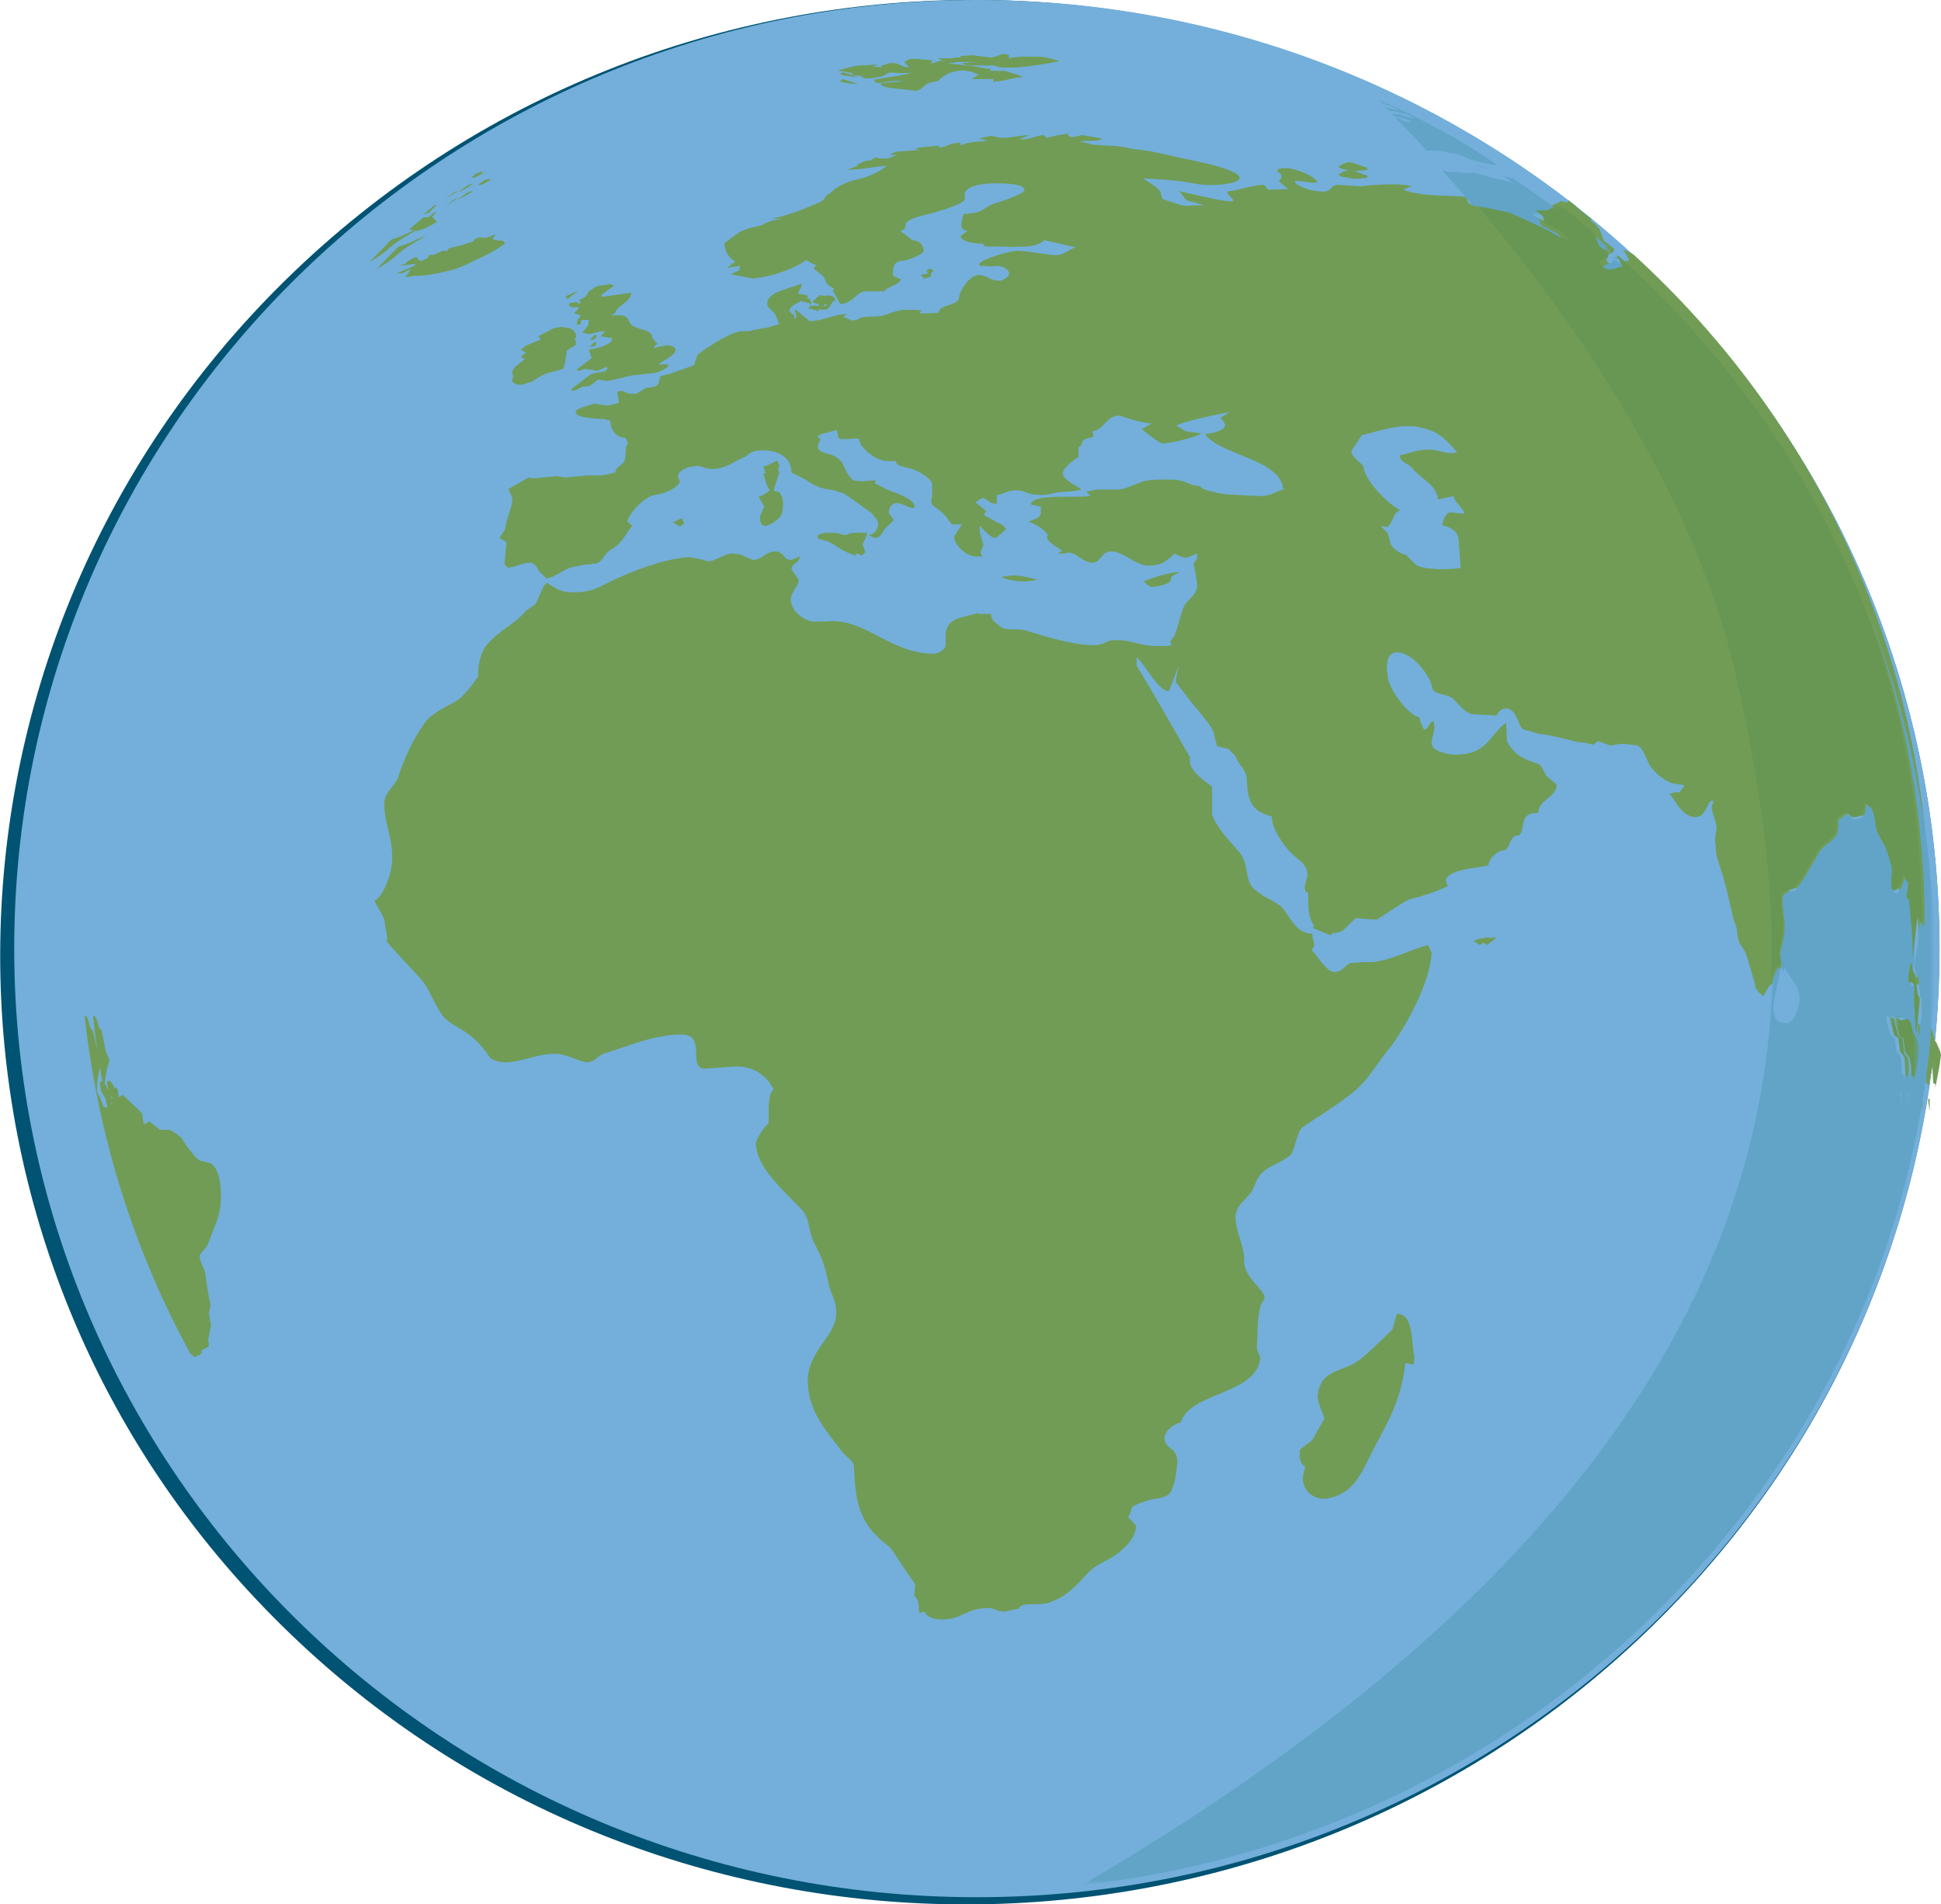 <?xml version="1.0" encoding="utf-8" ?>
<!-- Generator: Adobe Illustrator 25.2.0, SVG Export Plug-In . SVG Version: 6.00 Build 0)  -->
<svg version="1.1" id="Layer_1" xmlns="http://www.w3.org/2000/svg" xmlns:xlink="http://www.w3.org/1999/xlink" x="0px" y="0px"
	 viewBox="0 0 273.2 268" style="enable-background:new 0 0 273.2 268;" xml:space="preserve">
<style type="text/css">
	.st0{fill-rule:evenodd;clip-rule:evenodd;fill:#005373;}
	.st1{fill-rule:evenodd;clip-rule:evenodd;fill:#73AFDA;}
	.st2{fill-rule:evenodd;clip-rule:evenodd;fill:#719C56;}
	.st3{filter:url(#Adobe_OpacityMaskFilter);}
	.st4{fill-rule:evenodd;clip-rule:evenodd;fill:#FFFFFF;}
	.st5{mask:url(#mask-2_1_);fill-rule:evenodd;clip-rule:evenodd;fill:#61A4C8;}
	.st6{filter:url(#Adobe_OpacityMaskFilter_1_);}
	.st7{mask:url(#mask-4_1_);fill-rule:evenodd;clip-rule:evenodd;fill:#689753;}
	.st8{filter:url(#Adobe_OpacityMaskFilter_2_);}
	.st9{mask:url(#mask-6_1_);fill-rule:evenodd;clip-rule:evenodd;fill:#689753;}
	.st10{filter:url(#Adobe_OpacityMaskFilter_3_);}
	.st11{mask:url(#mask-8_1_);fill-rule:evenodd;clip-rule:evenodd;fill:#689753;}
	.st12{filter:url(#Adobe_OpacityMaskFilter_4_);}
	.st13{mask:url(#mask-10_1_);fill-rule:evenodd;clip-rule:evenodd;fill:#689753;}
	.st14{filter:url(#Adobe_OpacityMaskFilter_5_);}
	.st15{mask:url(#mask-12_1_);fill-rule:evenodd;clip-rule:evenodd;fill:#689753;}
	.st16{filter:url(#Adobe_OpacityMaskFilter_6_);}
	.st17{mask:url(#mask-14_1_);fill-rule:evenodd;clip-rule:evenodd;fill:#689753;}
	.st18{filter:url(#Adobe_OpacityMaskFilter_7_);}
	.st19{mask:url(#mask-16_1_);fill-rule:evenodd;clip-rule:evenodd;fill:#689753;}
</style>
<g id="Page-1">
<g id="IKONER" transform="translate(-1989, -6650)">
<g id="jorgglob" transform="translate(1605, 6650)">
<g id="jordglob" transform="translate(384, 0)">
<path id="Fill-677" class="st0" d="M232.8,228.6c53.4-52.4,53.6-137.3,0.4-189.5C180-13.2,93.6-13,40.2,39.4
					c-53.4,52.4-53.6,137.3-0.4,189.5C93,281.2,179.4,281,232.8,228.6z" />

<g id="Group-651" transform="translate(11, 10)">
<path id="Fill-523" class="st1" d="M262,123.5c0,73.7-60.7,133.5-135.5,133.5S-9,197.2-9,123.5S51.7-10,126.5-10
						S262,49.8,262,123.5" />

<path id="Fill-525" class="st2" d="M183.1,50.6c1.8-0.4,2.6-0.7,4.9-0.6c3.7,0.5,4.5,2,6.1,3.6c-1,0.5-2.3-0.2-3.5-0.3
						c-0.9-0.1-2.2,0.1-3.1,0.4c-0.8,0.2-1.4,0.4-1.5,0.4c0.2,1.1,1.2,1.1,1.7,1.7c1.5,1.8,3.5,2.4,3.7,4.5l2.2-0.5
						c0.1,0.9,1.4,1.7,1.5,2.5l-2-0.2c-0.5,0-1,1-1.1,1.8c1.5,0.4,2.2,1,2.3,2l0.1,1.3l0.1,1.5l0.1,1.2c-0.9,0.2-1.9,0.2-3.2,0.2
						c-0.9-0.1-2.6-0.1-3.2-0.7l-1.3-1.3c-0.9-0.2-1.7-0.8-2.1-1.4l-0.5-1.7l-1-1l1,0.2c0.9-0.9,0.7-2,1.8-2.4c-2-1-5-4.3-5.2-6.1
						c0-0.4-1.7-1.3-1.7-2.2l1.5-2.3l0.2,0L183.1,50.6z M130.2,9.4c-0.7,0-1.2-0.2-1.7-0.3l-1.7,0.4l1.2,0.3
						c-1.5,0.2-2.7,0.1-3.8,0.7l0-0.4c-1.7,0-1.9,0.6-3,0.7l0-0.3c-1.2,0.1-2.6,0.2-3.4,0.4l0.6,0.2l-2.6,0.2
						c-0.7,0-1.3,0.3-1.6,0.5h1.1l-1.3,0.5l-0.7,0l-0.7,0l0-0.1l-0.5,0l-0.6,0.4l-0.6,0l-1.1,0.5l-0.2,0.3l-1.4,0.5
						c1.7,0,3.8-0.4,5.6-0.6c-0.4,0.5-2.4,1.6-3.9,1.9c-1.5,0.3-2.5,0.8-3.4,1.4l-0.8,0.7c-0.5,0-0.5,0.9-1.4,1.2
						c-2.2,0.9-3.6,1.6-6.7,2.3l0.8,0l0.9,0c-2.5,0.2-2.6,0.9-3.9,1.1c-1.6,0.3-2.3,0.7-3.2,1.4L91,24.2c-0.1,0.9,0.5,2.1,1.5,2.6
						l-1.2,0.9l1.8-0.3L93.1,28l-1.2,0.6l3.1,0.6c3-0.3,5.9-1.5,7.5-2.6c0.5,0.2,0.6,0.5,1.4,0.7l-0.4,0.5l1.4,1.1
						c0.4,0.7,0.3,1.2,1.5,1.7l-0.2,0.3l1.1,1.9c1.9-0.2,2.2-1.7,3.5-1.8l1.2,0l1.5,0c0.3-0.7,2-0.8,2.3-1.7l-1.1-0.5
						c0-0.7-0.2-2,1.3-2.1c0.7,0,3-0.9,3-1.4c0-0.6-0.3-1.4-1.6-1.5l-0.6-0.5l-1.1-0.8c1.2-0.3,0.4-0.8,1-1.3
						c0.8-0.6,1.9-0.8,3.1-1.1c1.5-0.4,4.9-1.4,5-2.1l0-0.7c0-0.9,1.8-1.5,4.2-1.5c1.8,0,4.1,0.1,4.2,0.9c0,0.6-3.1,1.6-4.1,1.9
						c-1.9,0.6-1.4,1.4-4.5,1.5l-0.3,1.5c0,0.4,0.1,0.8,0.9,0.9l-1,0.7c0,0.7,1.6,1.1,3.2,1.1c0,0.4,0.3,0.4,1.3,0.4l1.4,0
						c0.7,0,1.3,0.1,2.3,0c1.4,0.1,2.9-0.2,3.6-0.9l4.4,1c-0.9,0.3-1.7,1.1-2.7,1.1c-1.3,0-3.9-0.6-5.6-0.6
						c-1.6,0.1-6.2,1.6-5.1,2.1l1.6,0.1c0.7-0.1,1.3-0.2,2.1,0.4c1,0.8-0.5,1.6-1,1.6c-1.5,0-1.7-0.8-3-0.8
						c-1.3,0.1-2.6,2.2-2.7,3.1c0,1.3-2.7,0.9-2.9,2.2c-0.9,0.1-1.8,0.1-2.7,0.1l0.3-0.4c-0.4-0.1-1.5-0.1-2.6-0.1
						c-0.9,0.1-2.1,0.6-2.8,0.8c-1.1,0.3-1.9,0-3.1,0.3c-0.3,0.1-0.5,0.4-1.3,0.4l-1.2-0.5l0.5-0.4c-1.8,0-3.1,0.9-5.2,1l-2-1.6
						c-0.5,0,0.6,1.1-0.2,1.2l0-0.4l-0.7-0.6c0.1-0.8,1-1,1.7-1.5l0.9-0.4l0-0.3l-1.4-0.3l0.5-1l0-0.4c-1.8,0.8-4.6,1.1-4.8,2.7
						c-0.1,0.9,1.1,1.1,1.3,2.1l0.4,0.9L97,36.1l-1.8,0.3l-0.7,0.2l-0.3,0l-0.7,0c-1.7,0.1-4.4,2-5.5,2.7l-0.8,0.6l-0.5,1.5
						l-3.7,1.3l-1,0.2c-0.5,1.2,0.1,1.5-2.1,1.7l-1.3,0.8c-0.9,0.1-1.5-0.1-2-0.4l-0.7,0.1l0,0.4l0.2,0.9l0,0.3l-1.6,0.4l-1.8-0.3
						c-0.7,0.2-2.6,0.7-2.7,1.1l0.1,0.2c0,0.7,2.8,0.8,4,0.9l0.8,0.2c-0.1,0.7,0.6,2.5,2.1,2.4l0.4,0.7L77,53.2l0.1-0.1l-0.1,1.4
						c-0.1,1-1.3,1-1.4,2l-1.8,0.4l-0.8,0l-1.2,0c-1.1,0.1-2.2,0.2-3.3,0.3L67.4,57c-1.1,0.1-2,0.2-3,0.3l-0.6,0l-0.4-0.1l-2.8,1.6
						c0,0.4,0.6,1,0.5,1.8c-0.2,1.3-0.9,2.6-1,3.9l-0.8,1.2l1,0.6c-0.1,1-0.2,2.1-0.3,3.1l0.5,0.5c1.1-0.1,1.7-0.6,2.9-0.7
						c0.8-0.1,1.1,0.5,1.4,1.1l1.1,1.1c1.5-0.2,2.5-1.5,4.2-1.7l0.9-0.2l1.3-0.1l0-0.1c1.4,0.3,1.7-1.4,2.6-1.9
						c1.6-0.8,2.1-2.2,3.1-3.4l-0.7-0.6c0.2-1.1,2.3-3.4,3.7-3.7c1.6-0.3,3.1-0.8,3.7-1.9L84.4,57c0.1-0.7,1.2-1.3,2.4-1.4
						c0.7-0.1,1,0.1,1.3,0.2c0.3,0.1,0.6,0.2,1.4,0.2c1.7-0.1,2.7-1,4.1-1.6c0.7-0.2,0.8-0.9,2.2-1c2.9-0.2,4.6,1.1,4.6,3.1l1.8,0.9
						c1.3,0.8,1.8,1.3,4.2,1.6l1.5,0.5l3.9,2.8c0.1,0.4,0.8,0.7,0.8,1.5c0,0.5-0.4,1.5-1.4,1.5l0.9,0.4c1.1,0,1.1-1.2,1.9-1.7
						l0.8-0.8l-0.7-1c0-0.4,0.1-1.3,1.1-1.4c1,0,1.4,0.7,2.5,0.7c0.3-1.1-2-1.9-3.6-2.5l-2-1l0.2-0.4c-1.2,0-2,0.3-3.1,0
						c-0.5-0.1-1.3-1.5-1.5-2.2c-0.2-0.4-0.8-1.2-2-1.5c-0.9-0.2-1.6-0.4-1.6-1.2l0.4-0.9l-0.4-0.3c0-0.5,1.7-0.6,2.6-1
						c0.4,0.3-0.1,1.4,0.9,1.3c0.8,0,1.5-0.1,2.3-0.1c0,1.2,2.3,3.2,4.1,3.2l1.1,0c0,0.7,1.2,0.8,2.3,1.1c1.1,0.4,2.8,1.4,2.8,2.2
						l0,1.4c-0.1,1.1-0.4,1.2,0.6,1.9c0.7,0.5,1.3,1,1.7,1.7l0.5,0.6l1.4,0l-1.1,1.7c0,1.2,1.7,2.8,3,2.8l1.1,0
						c-0.8-0.3,0-1.3,0-1.6l-0.5-1.9V64c0.3,0.2,1.2,1.5,2.1,1.7h0.1h0.1l1.4-1.2l-0.3-0.5l-2.8-1.5l0.3-0.6l-1.5-1.2l0.9-0.6
						c0.8,0,0.9,0.8,2.1,0.8v-1.2c1-0.2,1.3-0.6,2.6-0.7c1.5,0,1.5,0.5,2.7,0.6c1,0.1,1.6,0.1,2.7-0.2c0.7-0.2,2.2-0.2,2.9-0.3
						l1-0.2c-0.5-0.5-2.6-1.3-2.6-2.3c0-0.7,1.4-1.8,2.2-2.3l0-1.3c0.2-0.3,0.2,0.1,0.5-0.7c0-0.4,0.8-0.7,1.6-0.8l-0.1-0.8
						c1.7-0.3,1.9-2.2,3.7-2.2c0.4,0,2.3,0.9,4.6,1.1l-1.4,0.8c1.3,1,2.5,2,3,2c1.1,0,4.7-0.9,5.4-1.4l-2.2-0.3l-1.3-0.8
						c0-0.3,5.5-1.6,7.5-1.9l-1.3,0.8c0.1,0.3,2.3,1.7-2.2,2.3c2.2,3,10.6,3.5,11,7.7l0.3,0h0c-1.3,0.3-2.1,1.1-3.7,1
						c-1.5,0-2.9-0.2-4.4-0.2c-0.9-0.1-3.8-0.6-3.9-1.2c-1.8-0.1-1.7-0.8-3.9-0.9c-1.4,0-3.5-0.1-4.5,0.4c-0.9,0.3-2.2,1-3.2,1
						c-0.8,0-1.6,0-2.5,0l-0.5,0l-1.4,0.3l0.6,0.6c-0.5,0.1-1.6,0.1-2.8,0.1c-2.5,0-5.5,0-5.6,1.1l1.4,0.3v0.7c0,1-0.8,1-1.7,1.4
						c1.1,0.5,2,0.9,2.7,1.9c-0.7,0.7,1.5,1.8,2,2.2l-0.6,0.4l0.9,0c1.6-0.6,2.3,1.2,3.9,1.3c1.4,0,1.1-1.6,2.8-1.6
						c1.7,0.1,3.3,1.9,5,2c2.3,0,2.7-0.8,3.9-1.7c0.2,0.2,0.8,0.5,1.6,0.6l1.5-0.6l0,0.7l-0.5,0.7c0.1,0.8,0.4,1.8,0.5,3
						c0,1.7-1.5,1.9-2,3.4c-0.5,1.4-0.6,2.2-1.2,3.8l-0.6,0.8l0.5,1.1l-0.3-0.6c-0.8,0.2-1,0.1-1.5,0.1l-0.9,0c-1.8,0-3.4-0.8-5-0.8
						c-2.5-0.1-1.1,0.6-3.8,0.7c-2.9-0.1-6.5-1.2-9.1-2c-1.3-0.5-3.1,0.1-3.9-0.7c-0.2-0.3-1.2-0.6-1.2-1.7l-0.7,0h-1l-0.2-0.1
						c-2.5,0.7-4.4,0.7-4.5,3.1l0,1.5c0,0.3-0.9,1.1-1.6,1.1c-6.1,0-9.2-4.6-14.5-4.6c-0.7,0.1-1.5,0-2.2,0.1
						c-1.6,0-3.5-1.5-3.5-3.2c0.1-1.1,1.1-1.7,1.1-2.7l-1-1.5c0.1-0.9,1.1-0.8,1.2-1.8l-1.2,0.5c-1.3,0-0.8-1.1-2.3-1.2
						c-1.5,0.1-1.6,1.1-3.1,1.2L93.1,68L92,67.9C90.8,68,89.6,69,88.7,69l-1.1-0.3l-1.6-0.3c-3.4,0.2-8.2,2-11.2,3.5
						c-1,0.5-2.4,1.3-3.9,1.4c-2.5,0.2-3.2-0.1-4.9-1.3c-0.8,0.6-1.1,2.3-1.7,3.1l-1.2,0.8c-1.9,2.2-3.7,2.6-5.7,5
						c-0.9,1.2-1.2,3.3-1.1,4.3c-0.8,1.1-2,2.8-3,3.4c-1.3,0.8-3.5,1.7-4.5,3.1c-1.7,2.4-2.9,5-3.8,7.8c-0.5,1.1-1.8,2-1.9,3.4
						c-0.1,2.8,1.2,4.9,1.1,8c0,1.8-1.1,5.1-2.5,5.9c0.5,1,1.5,2.3,1.5,3.3c0,0.5,0.3,1.2,0.3,2.2h-0.1h-0.1l0.8,1l3.7,4
						c1.5,1.5,1.9,3.1,3.2,5.2c1.4,2.3,4.1,1.9,7,6.4c0.2,0.2,1.2,0.6,2,0.6c1.3,0,2.4-0.3,3.5-0.6c1.1-0.3,2.3-0.6,3.7-0.6
						c1.5,0,3.3,1.1,4.4,1.2c1.2,0,1.4-0.9,2.6-1.3c2.8-0.8,7-2.7,10.9-2.6c3.3,0.1,0.7,4.6,3,4.8c0.7,0,3.4-0.3,4.8-0.3
						c2.7,0.1,4.1,1.6,5,3.2c-0.8,0.6-0.7,2.8-0.7,3.7l0,1.1c-0.4,0.2-1.8,2.1-1.8,2.9c0.1,3.5,4.4,7,6.6,9.4c1,1.3,0.8,2.8,1.5,4.3
						c0.9,1.8,1.5,2.8,2.1,5.9c0.3,1.5,1.1,2.3,1.1,4c0.1,3.6-4.1,5.3-4,10c0.2,4.3,2.6,6.7,4.9,9.8c0.7,0.8,1.6,1.2,1.6,2.1
						l0.1,1.7c0.3,5.5,2.3,7.5,4.9,9.5c0.5,0.5,2.1,3.2,3.6,5.2l-0.1,1.7c0.6,0.4,0.6,1.3,0.7,2.4l0.7-0.2c0.4,0.7,1.1,1.1,2.4,1.1
						c2.8,0.1,3.5-1.6,6.6-1.6c0.8,0,1.3,0.5,2.1,0.5c0.7,0,1.2-0.3,2.2-0.4c0.3-1,2.7-0.4,4.1-0.8c3.1-1.1,4.1-2.7,6-4.6
						c1.3-1.1,2.2-1.2,4-2.5c0.9-0.8,2.4-2.1,2.4-3.8l-1.1-1.2c0.9-1.5-0.3-1.3,2.6-2.3c0.9-0.3,2.4-0.3,3.1-0.9
						c0.8-0.7,1.1-3.2,1.2-4.4c0.1-2.4-1.8-1.8-1.8-3.6c0.1-0.9,1.2-1.9,2.3-2.1c1.2-4.3,10.7-3.9,11.2-9.1l-0.5-1.3
						c0.1-1.4,0.1-2.8,0.2-4.4l0.3-1.6l0.6-1.1c0-1.3-2.9-2.8-2.9-5.3c0.1-2.1-1.2-3.9-1.2-6.2c0.1-2,2.1-2.5,2.7-4.4
						c1-2.8,3-2.6,5-4.2c0.7-0.7,0.9-3.4,1.8-4c2-1.4,4.1-2.6,6.3-4.3c3-2.2,3.7-4.2,6.2-7.2c1.9-2.6,5.4-8.7,5.6-13l-0.5-1.1
						c-2.7,0.7-4.8,2-7.7,2.4l-1.3,0l-1.8,0.1c-1,0.3-1.1,1.2-2.3,1.3c-1.3,0-2.4-2.3-3.3-3.1c0.8-0.9,0.1-1,0.1-2.3
						c-2.6,0-3.3-3.1-4.6-4c-1.5-1-2.2-1.1-3.6-2.3c-1.4-1.4-0.6-3.2-2-5.1c-1.3-1.5-3-3.2-3.9-5.3c0-1.3,0-2.6,0-4
						c-1.2-0.9-3.5-2.4-3.1-4.1c-2.5-4.4-4.9-8.6-7.5-12.9l0-1.2c1.4,1.3,2.8,4.5,4.5,4.8c0.3-0.7,1-2.5,1.4-3.6
						c-0.2,0.9-0.4,1.8-0.4,2.3l1.4,1.8c0.9,1.3,1.7,2,2.7,3.4c0.3,0.3,0.9,1.1,1.2,1.8l0.5,2l1.6,0.4l1,1c0.4,1.4,1.6,1.8,1.6,3.5
						c0.1,2.8,0.7,4.3,3.5,5c0,1.8,1.8,4.2,2.7,5.1c0.8,0.9,2.6,1.7,2.3,3.4c-0.1,0.5-0.8,2.1,0.1,2.2c0.1,1.5-0.1,3,0.6,4.2
						c0.5,0.8-0.1,0.8,0.1,0.8l2.4,1l0.5-0.3c1.6,0,1.9-1.2,3.2-2.1c1,0.1,1.9,0.2,2.9,0.2c0.9-0.5,3.8-2.6,4.8-2.9
						c1.7-0.4,3.5-1,5.2-1.8l-0.3-0.7c0.1-1.6,4-1.8,6-2.2c0-0.9,1.3-2.1,2-2.1c1.1,0,0.9-2,2-2.1c0.8,0,0.7-1.2,1-2.1
						c0.2-0.8,0.9-1.1,2-1.1c0-1.8,2.7-2.3,2.6-4l-1.3-1.1l0,0c-0.4-0.2-0.6-1.5-1.3-1.8c-2-0.7-3.3-1.1-4.4-3.2
						c0-0.9-0.1-1.7-0.1-2.6c-2.5,1.8-2.5,4.6-7.5,4.5c-1.1-0.1-3-0.6-3-1.6c0-0.9,0.4-1.4,0.4-2.3l-0.1-0.8c-0.8,0.1-0.5,1-1.4,1.2
						c-0.1-0.5-0.5-0.9-0.6-1.7c-1.7-0.5-3.9-3.6-4.4-5.3l-0.2-1.7c0-1.1,0.3-2.2,1.4-2.2c2.1,0.1,3.8,2.3,4.7,4l0.4,1.3
						c0.8,0.8,2,0.5,2.9,1.3c0.8,0.8,1.4,1.7,2.5,2.1c1.2,0.1,2.4,0.1,3.5,0.2c0.3-0.4,0.6-1,1.4-1c1.5,0.1,1.6,2.2,2.3,2.9l2.4,0.7
						c1.9,0.1,4.7,1.1,6,1.2l0.3,0l1.3,0.3l0.6-0.5l1.7,0.6c0.6,0,1.3-0.3,2.1-0.2l1.8,0.2c0.8,0.4,1.2,1.9,1.7,2.8
						c0.7,1.1,2.4,2.5,3.6,2.6l1.3,0.2l-0.7,1l-0.6,0l-0.8,0.2c0.9,1.1,1.7,3.1,3.5,3.3c1.5,0,1.6-1.5,2.3-2.3l0.4,0l-0.3,0.9
						c0.1,0.9,0.6,1.7,0.7,2.8c0,0.9-0.2,0.9-0.2,1.9l0,0l0.1,1c0,1.3,0.6,2.6,1,3.9c0.4,1.5,0.9,3.5,1.1,4.5
						c0.3,0.9,0.2,1.3,0.6,2.2c0.4,0.8,0.2,1.7,0.6,2.7c0.2,0.5,0.9,1.2,1.1,2.1c0.4,1.5,0.9,2.7,1.2,4.3l0.4,0.6l0.7,0.6l0.7-1.3
						l0.9-0.8l1-2.2l0.5-0.3l0.2-0.1l-0.2-1.7c0.1-1.2,0.6-2.3,0.6-3.9c0-1-0.4-2.5-0.3-3.7c0-1.4,1-1,1.8-1.4l1.1-1.5
						c0.8-1.2,1.5-2.6,2.3-3.9c0.6-1,1.8-1.3,2.4-2.4c0.4-0.6,0.2-1.3,0.3-2.2l0.5-0.2l0.7-0.5l0.9,0.7c0.9,0.1,1.8-0.2,1.7-2.1
						c0.5,0.3,1.1,0.7,1.3,1.6c0.3,0.7,0.2,1.7,0.5,2.6c0.3,0.8,0.7,1.4,1.1,2.1c0.4,1.1,0.5,1.2,0.8,2.4l0.2,0.8
						c0,0.7-0.1,1-0.1,1.7c0,0.8,0,1.3,0.4,1.4c0.8,0,1-1.5,1.4-2.4l0.3,0.9l0.3,0.3c0.3,0.9-0.6,2.4,0.2,2.6c0.1,1.8,0.5,4.4,0.5,7
						l-0.1,2.2l-0.1,0h0c-0.1,0.8-0.3,1.5-0.3,2.3l0,0.3l0.1,0.1l0.2-0.1c1,0.1,0.5,1.9,0.5,2.7c0.1,1.2,0.2,2.4,0.2,4l0,0.7
						c0.2-1.7,0.4-3.4,0.5-5.1l-0.3-0.6l-0.2-1.7l0.1,0c0-1.6-0.6-1-0.6-2.8c0.1-1.6,0.4-2.2,0.5-4l0.2-1.7l0.1-0.7l0.5,0.8l0.1,0.8
						l0,0l0-1.3c0-37-16-70.4-41.7-93.8c-0.7-0.4-1.4-0.7-1.4-0.6c0.4,0.7,1.2,1.8,0.4,1.5l-0.6,0.3c-1,0.3-1.6,0-2,0l-0.4-1
						l1.2-0.5l0.1-0.5l-1.4-1.1c-0.4-0.7-0.4-1.2-0.7-1.7c-0.5-0.7-1-1-1.2-1.2l0.1-0.2c-0.8-0.6-1.6-1.2-2.3-1.9l0,0l0,0l-0.9-0.7
						l-0.2,0.2v0.1l-0.9-0.2l-1.2,0.6l-0.7-0.1l-0.8,0l1,0.9l0.2,0.9c0.7,0.3,1.5,0.7,2.3,1.2c1.3,1.2,1.2,1.4,0.2,1.1
						c-0.7-0.2-1.7-1-2.7-1.5c-1.8-0.9-3.7-1.7-4.8-2.2c-7.8-2.9-4-0.3-4.2-0.2c-3.4,0-1.9-1-2.9-1.3c-1.8-0.3-5.6,0.1-8.6-1
						l1.2-0.5c-1.4-0.4-4.2-0.3-7.2,0l-1.7-0.1l-1.5-0.1c-1.6,0.2-0.3,1.4-3.5,0.8c-0.8-0.1-2.8-0.9-2.5-1.3c0.1-0.1,0.8,0,1.6,0.1
						c0.8,0.1,1.5,0.2,1.5,0c-0.3-0.9-4.4-2.6-5.6-1.7c-0.4,0.3,1.3,0.5,0.2,1.6l1.3,1.1l-2.8,0.1l-0.6-0.7c-1.5,0-4.1,0.9-4.9,0.9
						c-0.9,0.2,0.9,1.1,0.5,1.4c-0.5,0.2-3.2-0.4-7.5-1.4l1,1.3c0.9,0.2,1.6,0.4,2.5,0.7l-1.5,0c-0.8,0.1-1.5,0.1-2.3-0.2l-2.1-0.7
						l-0.3-1.1c-0.7-0.8-2-1.5-2.4-1.8c3,0.2,4.6,0.2,7.6,0.8c3.9,0.6,11.5-0.8-0.5-3.3c-3.5-0.7-5.7-1.4-8.3-1.6
						c-0.2,0-1.8-0.5-3.7-0.5c-0.2,0-1.8-0.1-2.6-0.2c0-0.2-0.6-0.1-1.4-0.4c1.8-0.2,2.5,0.1,3.1-0.4l-2.8-0.5l-1.2,0.3
						c-0.9-0.1-0.7-0.2-0.8-0.5c-1.3,0.2-1.8,0.3-3,0.6l-0.4-0.4c-1.3,0.1-1.8,0.7-3.4,0.6l1.6-0.7L134,9
						C133.1,9,131.1,9.4,130.2,9.4L130.2,9.4z" />

<path id="Fill-527" class="st2" d="M185,177.1c-1.3,1.2-3.7,3.8-5.4,4.8c-2.3,1.2-4.8,1.2-5.1,4.5c-0.1,1.1,0.9,2.6,0.9,3.3
						l-1.7,3L172,194c-0.1,0.9-0.1,1.9,0.7,2.4c0,0.4-0.2,0.7-0.3,1.5c-0.1,1.6,1.2,3.1,3.1,3c4.4-0.5,5.4-4.4,7-7.3
						c2-3.7,3.8-6.9,4.3-11.8l1.2,0.2l0.1-1c-0.5-1.7,0-6-2.4-6.1L185,177.1z" />

<path id="Fill-529" class="st2" d="M257.8,134.1l0,0.5l0.6,2.2l0.6,0.4l0.2,1.6c0.1,0.8,0.6,0.4,0.8,1.7l0.1,1.9l0.3,0.2l0,0.5
						c0.3-1.5,0.6-3,0.8-4.6l-0.1-0.5l-0.6-1.4l-0.1,0l-0.1-0.2c-0.2-0.9-0.3-1.7-0.8-2l-0.5,0.1l-0.5,0.1L258,134L257.8,134.1
						L257.8,134.1z" />

<polygon id="Fill-531" class="st2" points="259.4,144.7 259.4,145 259.6,146.3 259.6,145 259.6,144.7 					" />

<polygon id="Fill-533" class="st2" points="259.3,141.9 259.4,141.9 259.7,143.2 259.5,141.8 					" />

<path id="Fill-535" class="st2" d="M118.3-1.7h-0.7h-0.5l-0.8,0.4l0.7,0.8c-1.7-0.1-1.1-0.7-2.8-0.6L113-0.7l0.2,0.2l-1.5-0.1
						l0.8-0.3c-1.5,0.1-2.2,0.1-3.2,0.2L107-0.1l1.5,0.3l0.5,0c-0.4,0.4,0.6,0.4,1.7,0.5l-0.5,0.1c0.4,0.2,1,0.3,2,0.1
						c1.4-0.1,1.4-0.5,2-0.7l0.5,0l1,0.1l1.7-0.1c-0.8,0.3-2.5,0.6-3.4,0.7l-1.9,0.4c0,0.8,1.7,0.1,2.5,0.1l3-0.1
						c-0.8,0.1-1.5,0.1-2.2,0.3c0,0-1.5,0.1-2.4,0.2c0,0.7,3.4,0.7,5,1c1-0.3,0.9-0.9,2-1.2l1-0.2c0.7-0.6,1.4-1.4,3.7-1.5
						c0,0,0.5,0.2,1.6,0.2L125.5,0l1.3,0.5l-1,0.6c0.9,0,2.2,0,3.1,0l-0.1,0.4c1.7-0.2,2.4-0.5,4.2-0.7L130.5,0c-0.7,0-1.4,0-2.1,0
						l0-0.3l-0.7,0l-0.5,0l0.7,0c-0.6-0.2-4.1-0.7-5.2-0.7h-0.3l-0.3,0c0.2-0.2,0.3-0.5-0.8-0.4L120-1l0.2-0.4l-1.4-0.2L118.3-1.7z" />

<path id="Fill-537" class="st2" d="M130.1-2.4c-0.3,0.1-0.8,0.4-1.6,0.5l-2.6-0.3l-1.8,0.1l0.3,0.2l-1.1,0l0,0.1H122l-1,0
						l0.9,0.4c-0.2,0.7,1.1,0.1,2.3,0.1l3.1,0l-1.6,0.1l-1.3,0.1l0.8,0.3l1.8,0l2,0c0.5,0.3,1.1,0.3,2.3,0.3c1.9,0,5.2-0.6,6.8-0.9
						c-0.5-0.1-1.6-0.6-3-0.6c-0.7,0-1.4,0-2.2,0c-1,0-1.4,0.2-2,0.2l0-0.5L130.1-2.4z" />

<path id="Fill-539" class="st2" d="M107.6,1.2L107.6,1.2L107.6,1.2c-1.1,0.3,0.8,0.6,2.2,0.6l-2-0.6l0-0.1L107.6,1.2z" />

<polygon id="Fill-541" class="st2" points="107.5,0.5 107.5,0.5 107.5,0.5 					" />

<path id="Fill-543" class="st2" d="M107.5,0.5L107.5,0.5L107.5,0.5z" />

<path id="Fill-545" class="st2" d="M68,37l-1.1,0.2l-2.1,1.1l0.3,0.5l-2,0.8l-0.8,0.6l1.1,0.7c-0.5,1.1-2.1,1.3-2.3,2.5
						c-0.1,0.5,0.7,0.9,1.5,0.7l1.3-0.4c0.5-0.3,1.5-1.1,2.6-1.3l1.8-0.5l0.3-1.2l0.2-1.4l1.3-0.8c0-0.7-0.4-1.4-1.6-1.4L68,37z" />

<path id="Fill-547" class="st2" d="M74.9,30L73,30.3L71.9,31l-0.4,0.7l-1,0.6l0.3,0.2l-0.3,0.3l-0.4-0.3l-1,0.2
						c-0.1,0.5,0.4,0.6,1.4,0.5l-0.1,0.3l-0.6,0.6l0.9,0.2l-0.1,0.4L70.3,35l-0.1,0.7l0.5-0.1l0.1-0.6l1.1,0l-0.1,0.8l-0.8,1l1,0.2
						l1.6-0.4h0.1l0.5,0l-0.6,0.7l1.6,0.3L75.1,38c-0.4,0.5-1.9,1.1-3.2,1.2l0.4,1.2l-2.1,1.6l0.3,0.2l0.7-0.3l0.9,0.1l1,0.1
						l1.3-0.6l0.1,0.3c-0.1,0.7-1.4,0.5-2.4,0.9l-2.6,2l0,0.3l0.5-0.1l1-0.5l1-0.1l1.2-0.9l0.6,0.1l0.6,0.1c1.1-0.2,3-0.8,3.7-0.8
						c1-0.1,1.8-0.2,2.8-0.3c0.8-0.1,1.4-0.4,2.1-0.9l0-0.3c-0.4,0-0.7,0-1.4,0c0.7-0.6,2.3-1.2,2.5-2c0-0.4-0.6-0.7-1.4-0.7
						l-0.9,0.3l0.4-0.2L81.1,39l0-0.3l0.4-0.3l-0.7-0.8c0.1-1.1-1.6-1.1-2.7-1.7c-0.8-0.4-0.4-1.4-1.7-1.5L75,34.4l0.6-0.4
						c0.1-0.9,2.3-1.6,2.2-2.8c-1.3,0.2-2.6,0.4-4,0.6l-0.2-0.3l1.8-1.3L74.9,30L74.9,30z" />

<polygon id="Fill-549" class="st2" points="72.6,38.2 72,38.8 72.8,38.7 73,38.2 72.9,38.2 					" />

<path id="Fill-551" class="st2" d="M57.4,23.5l-0.9-0.1l-0.6,0.2L55.6,24l-1.9,0.6c-0.5,0.1-0.9,0.2-1.6,0.4L52,25.3l-0.2,0
						l-0.4,0L50,25.9l-0.6,0l-0.1,0.4l-1,0.5l-0.5-0.3l-0.1-0.3l-0.4,0.1l-1,0.6l-0.1,0.2l-0.9,0.3l2.2-0.3l0.1,0.2
						c-0.6,0.3-1.9,0.9-2.6,1.1c0.7,0.3,1.3-0.4,2-0.6l-0.6,0.9L46,29l1.3-0.2l0.7,0c1.4-0.1,2.5-0.3,4.5-0.8c1.9-0.5,3-1.3,4.5-1.9
						l2.9-1.7l0.1-0.1c0.2-0.8-1.9-0.1-1.6-0.9l0.4-0.4L57.4,23.5z" />

<polygon id="Fill-553" class="st2" points="53,18 51.6,19.1 53.4,17.9 					" />

<path id="Fill-555" class="st2" d="M45.1,24.7c-1,1-2.1,2.1-3.1,3.2l1.4-0.9c1.3-0.8,1.9-1.7,3.5-2.6c0.9-0.6,1.3-0.7,2.1-1.3
						C48.3,23.4,46.1,24.5,45.1,24.7" />

<path id="Fill-557" class="st2" d="M54.8,17.1l-1.4,1c0.9-0.4,1.8-0.9,2.2-1.3L54.8,17.1z" />

<polygon id="Fill-559" class="st2" points="50,20 48.6,21.2 49.4,20.9 50.4,19.9 50.4,19.8 					" />

<path id="Fill-561" class="st2" d="M48.6,20.6l-1.9,1.6l0.5,0.1c0.3,0.1,0.6,0.2,1.8-0.3l1.5-0.8l-0.7-0.7L48.6,20.6z" />

<polygon id="Fill-563" class="st2" points="57.8,15.4 57.9,15.1 57.1,15.4 56.3,16 56.8,16 58.7,15 					" />

<path id="Fill-565" class="st2" d="M108.4,65.4l-1-0.2c-0.6-0.2-1.3-0.4-2.3,0.1l0,0.5l1.1,0.3c1.3,0.4,2.1,1.4,3.5,1.8
						l0.6,0.3l0.5-0.5l-0.4-1.1l0.4-0.8l0.3-0.8l-0.4,0C109.7,64.8,109.3,65.4,108.4,65.4" />

<path id="Fill-567" class="st2" d="M97,56.5l-0.6,0.2c0.3,0.4,0.5,2.4,1.4,2.6c0.1-0.4,0.6-1.9,0.9-2.8l-0.3-0.7L97,56.5z" />

<path id="Fill-569" class="st2" d="M97.6,59c-0.6,0.1-0.8,0.7-1.8,0.9l0.8,1.4L96,62.6c0,0.4-0.1,1.4,0.8,1.4
						c0.5-0.1,2.2-1,2.3-2c0.1-1.1,0.3-1.6-0.4-2.7L97.6,59L97.6,59z" />

<polygon id="Fill-571" class="st2" points="83.7,63.5 84.7,64.1 85.3,63.7 85,62.9 					" />

<polygon id="Fill-573" class="st2" points="102.9,33.1 102.8,33.4 104,33.7 104,34 104.2,33.6 103.9,33 					" />

<path id="Fill-575" class="st2" d="M105.4,31.5l-1.1,1l1.1,0.4l-0.8,0.4l-0.1-0.1l-0.3,0.2l0.2,0.1l0.5,0.1
						c1.2,0,0.8-1.1,1.7-1.3c-0.2-0.5-0.2-0.7-1.1-0.7L105.4,31.5z" />

<polygon id="Fill-577" class="st2" points="119.4,28.1 119.7,28.5 118.6,28.7 119.1,29.2 120,28.9 120,28.5 120.4,28.1
						119.9,27.8 					" />

<path id="Fill-579" class="st2" d="M130,71.2c0.9,0.5,2.4,0.6,3,0.6l0.5,0l1.5-0.2c-1-0.3-2.3-0.6-3.6-0.6L130,71.2z" />

<path id="Fill-581" class="st2" d="M150,71.8l0.4,0.4l0.6,0.4c0.8,0,2.4-0.4,2.7-0.8l0.2-0.7l1.1-0.6
						C153.5,70.6,151.3,71.3,150,71.8" />

<path id="Fill-583" class="st2" d="M196.4,122.4l0.9,0.6l1.4-1.1C197.6,122,197.1,122.1,196.4,122.4" />

<path id="Fill-585" class="st2" d="M178.6,14l-0.4,0.1l-0.8,0.4c0.1,0.3,0.4,0.4,1.3,0.5c1.1,0.3,1.9,0.1,2.8,0l-0.1-0.3
						c-1-0.3-1.5-0.6-2.5-0.8l-0.1,0L178.6,14z" />

<path id="Fill-587" class="st2" d="M185,177.1c-1.3,1.2-3.7,3.8-5.4,4.8c-2.3,1.2-4.8,1.2-5.1,4.5c-0.1,1.1,0.9,2.6,0.9,3.3
						l-1.7,3L172,194c-0.1,0.9-0.1,1.9,0.7,2.4c0.1,0.4-0.2,0.7-0.3,1.5c-0.1,1.6,1.3,3.1,3.1,3c4.3-0.5,5.4-4.4,6.9-7.3
						c2-3.7,3.8-6.9,4.3-11.8l1.2,0.2l0.1-1c-0.5-1.7,0-6-2.4-6.1L185,177.1z" />

<path id="Fill-589" class="st2" d="M258.8,134.1l0,0.5l0.6,2.2l0.6,0.4l0.2,1.6c0.1,0.8,0.6,0.4,0.8,1.7l0.1,1.9l0.3,0.2l0,0.5
						c0.3-1.5,0.6-3,0.8-4.6l-0.1-0.5l-0.6-1.4l-0.1,0l-0.1-0.2c-0.2-0.9-0.3-1.7-0.8-2l-0.5,0.1l-0.5,0.1L259,134L258.8,134.1
						L258.8,134.1z" />

<polygon id="Fill-591" class="st2" points="260.4,144.7 260.4,145 260.6,146.4 260.6,145 260.6,144.6 					" />

<polygon id="Fill-593" class="st2" points="259.3,141.9 259.4,141.9 259.7,143.2 259.5,141.8 					" />

<path id="Fill-595" class="st2" d="M118.3-1.7h-0.7h-0.5l-0.8,0.4l0.7,0.8c-1.6-0.1-1.1-0.7-2.8-0.6L113-0.7l0.2,0.2l-1.5-0.1
						l0.8-0.3c-1.5,0.1-2.2,0.1-3.2,0.2L107-0.1l1.5,0.3l0.5,0c-0.4,0.4,0.6,0.4,1.7,0.5l-0.5,0.1c0.4,0.2,1,0.3,2,0.1
						c1.4-0.2,1.4-0.5,2-0.7l0.5,0l1,0.1l1.7-0.1c-0.8,0.3-2.5,0.6-3.4,0.7l-1.9,0.3c0,0.8,1.7,0.1,2.5,0.1l3-0.1
						c-0.8,0.1-1.5,0.1-2.2,0.3c0,0-1.5,0.1-2.4,0.2c0,0.7,3.5,0.7,5.1,1c1-0.3,0.9-0.9,2-1.3l1-0.2c0.7-0.6,1.4-1.4,3.7-1.6
						c0,0,0.5,0.2,1.6,0.2L125.5,0l1.3,0.5l-1,0.6c0.9,0,2.2,0,3.1,0l-0.1,0.4c1.7-0.1,2.4-0.5,4.2-0.7L130.5,0c-0.7,0-1.4,0-2.1,0
						l0-0.3l-0.7,0l-0.5,0l0.7,0c-0.6-0.2-4.1-0.7-5.3-0.7h-0.3l-0.3,0c0.2-0.2,0.3-0.5-0.8-0.4L120-1l0.2-0.4
						c0-0.2-0.7-0.2-1.4-0.2L118.3-1.7z" />

<path id="Fill-597" class="st2" d="M130.1-2.4c-0.3,0.1-0.8,0.4-1.6,0.5l-2.6-0.3l-1.8,0.1l0.3,0.2l-1.1,0l0,0.1H122l-1,0
						l0.9,0.4c-0.2,0.7,1.1,0.1,2.3,0.1l3.1,0l-1.6,0.1l-1.3,0.1l0.8,0.3l1.8,0l2,0c0.5,0.3,1.1,0.3,2.3,0.3c1.9,0,5.2-0.6,6.8-0.9
						c-0.5-0.1-1.6-0.6-3-0.6c-0.7,0-1.4,0-2.1,0c-1,0-1.4,0.2-2,0.2l0-0.5H130.1z" />

<path id="Fill-599" class="st2" d="M107.6,0.2L107.6,0.2L107.6,0.2c-1.1,0.3,0.8,0.6,2.2,0.6l-2.1-0.6l0,0L107.6,0.2z" />

<polygon id="Fill-601" class="st2" points="107.5,0.5 107.5,0.5 107.5,0.5 					" />

<path id="Fill-603" class="st2" d="M107.5,0.5L107.5,0.5L107.5,0.5z" />

<path id="Fill-605" class="st2" d="M68,36l-1.1,0.2l-2.1,1.1l0.3,0.5l-2,0.8l-0.8,0.6l1.1,0.7c-0.5,1-2.1,1.4-2.3,2.5
						c-0.1,0.5,0.7,0.9,1.5,0.7l1.3-0.4c0.5-0.3,1.4-1.1,2.6-1.3l1.8-0.5l0.3-1.2l0.2-1.4l1.3-0.8c0-0.7-0.4-1.4-1.6-1.4L68,36z" />

<polygon id="Fill-607" class="st2" points="68.6,31.7 68.9,32.1 70.4,30.9 					" />

<path id="Fill-609" class="st2" d="M74.9,30L73,30.3L71.9,31l-0.4,0.7l-1,0.6l0.3,0.2l-0.3,0.3l-0.4-0.3l-1,0.2
						c-0.1,0.5,0.4,0.6,1.4,0.5l-0.1,0.3l-0.6,0.6l0.9,0.2l-0.1,0.4L70.3,35l-0.1,0.7l0.5-0.1l0.1-0.6l1.1,0l-0.1,0.8l-0.8,1l1,0.2
						l1.6-0.4l0.6,0l-0.6,0.7l1.6,0.3L75.1,38c-0.4,0.5-1.9,1.1-3.2,1.2l0.4,1.2l-2.1,1.6l0.3,0.2l0.7-0.3l0.9,0.1l1,0.2l1.3-0.6
						l0.1,0.3c-0.1,0.7-1.4,0.6-2.4,0.9l-2.6,1.9l0,0.3l0.5-0.1l1-0.5l1-0.1l1.2-0.9l0.6,0.1l0.6,0.1c1.1-0.1,3-0.7,3.7-0.8
						c1-0.1,1.8-0.2,2.8-0.3c0.8-0.1,1.4-0.4,2.1-0.9l0-0.3c-0.4,0-0.7,0-1.4,0c0.7-0.6,2.3-1.2,2.5-2c0-0.4-0.6-0.7-1.4-0.7
						l-0.9,0.3l0.4-0.2L81.1,39l0-0.3l0.4-0.3l-0.7-0.8c0.1-1.1-1.6-1.1-2.7-1.7c-0.8-0.4-0.4-1.4-1.7-1.5L75,34.4l0.6-0.4
						c0.1-0.9,2.3-1.6,2.2-2.8c-1.3,0.2-2.6,0.4-4,0.6l-0.2-0.3l1.8-1.3L74.9,30L74.9,30z" />

<polygon id="Fill-611" class="st2" points="72.6,37.2 72,37.9 72.8,37.7 73,37.2 72.9,37.1 					" />

<path id="Fill-613" class="st2" d="M57.4,23.5l-0.8-0.1l-0.6,0.2L55.6,24l-1.8,0.6c-0.5,0.1-0.9,0.2-1.7,0.4L52,25.3h-0.3
						l-0.4,0L50,25.9l-0.6,0l-0.2,0.4l-1,0.5l-0.5-0.3l-0.1-0.3l-0.4,0.1l-1,0.6l-0.1,0.2l-0.9,0.3l2.2-0.3l0.1,0.2
						c-0.6,0.3-1.9,0.9-2.6,1.1c0.6,0.3,1.3-0.4,2-0.6l-0.6,0.9L46,29l1.3-0.2l0.7,0c1.4-0.1,2.5-0.3,4.5-0.8c1.9-0.5,3-1.3,4.5-1.9
						c0.7-0.3,2.3-1.2,2.9-1.7l0.1-0.1c0.2-0.8-1.9-0.1-1.6-0.9l0.4-0.4L57.4,23.5z" />

<polygon id="Fill-615" class="st2" points="53,17 51.6,18.1 53.4,16.9 					" />

<path id="Fill-617" class="st2" d="M44.1,23.7c-1,1.1-2.1,2.1-3.1,3.2l1.4-0.9c1.2-0.8,1.9-1.7,3.5-2.6
						c0.9-0.6,1.3-0.7,2.1-1.3C47.4,22.3,45.1,23.5,44.1,23.7" />

<path id="Fill-619" class="st2" d="M54.8,16.1l-1.4,1c0.9-0.4,1.8-0.9,2.2-1.3L54.8,16.1z" />

<polygon id="Fill-621" class="st2" points="50,19 48.6,20.2 49.4,19.9 50.4,18.9 50.4,18.8 					" />

<path id="Fill-623" class="st2" d="M48.6,20.7l-2,1.6l0.5,0.1c0.3,0.1,0.6,0.2,1.8-0.3l1.5-0.8l-0.7-0.7L48.6,20.7z" />

<polygon id="Fill-625" class="st2" points="56.8,14.4 56.9,14.1 56.1,14.4 55.3,15 55.8,15 57.7,14 					" />

<path id="Fill-627" class="st2" d="M107.4,65.4l-1-0.2c-0.6-0.2-1.2-0.4-2.3,0.1l0,0.5l1.1,0.3c1.3,0.4,2.1,1.4,3.5,1.8
						l0.6,0.3l0.5-0.5l-0.4-1.1l0.4-0.8l0.3-0.8l-0.4,0C108.7,64.8,108.3,65.4,107.4,65.4" />

<path id="Fill-629" class="st2" d="M97,55.5l-0.6,0.2c0.4,0.4,0.5,2.5,1.4,2.6c0.1-0.4,0.6-1.9,0.9-2.8l-0.3-0.7L97,55.5z" />

<path id="Fill-631" class="st2" d="M97.6,59c-0.6,0.1-0.9,0.7-1.8,0.9l0.8,1.4L96,62.6c0,0.4-0.1,1.4,0.8,1.4
						c0.5-0.1,2.2-1,2.3-2c0.1-1.1,0.3-1.6-0.4-2.7L97.6,59L97.6,59z" />

<polygon id="Fill-633" class="st2" points="101.8,32.1 101.8,32.4 103,32.7 103,33 103.2,32.6 102.9,32 					" />

<path id="Fill-635" class="st2" d="M104.4,31.5l-1.1,1l1.1,0.4l-0.8,0.4l-0.1-0.1l-0.3,0.2l0.3,0.1l0.5,0.1
						c1.2,0,0.8-1.1,1.7-1.3c-0.2-0.5-0.3-0.7-1.1-0.7L104.4,31.5z" />

<polygon id="Fill-637" class="st2" points="119.4,28.1 119.7,28.5 118.6,28.7 119.1,29.2 120,28.9 120,28.5 120.4,28.1
						119.9,27.8 					" />

<path id="Fill-639" class="st2" d="M130,71.2c0.9,0.4,2.4,0.6,3,0.6l0.5,0l1.5-0.2c-1-0.3-2.3-0.6-3.6-0.6L130,71.2z" />

<path id="Fill-641" class="st2" d="M150,71.8l0.4,0.4l0.6,0.4c0.8,0,2.4-0.4,2.7-0.8l0.2-0.7l1.1-0.6
						C153.5,70.6,151.3,71.3,150,71.8" />

<path id="Fill-643" class="st2" d="M197.4,122.4l0.9,0.6l1.4-1.1C198.6,122,198.1,122.1,197.4,122.4" />

<path id="Fill-645" class="st2" d="M178.6,12.9l-0.4,0.1l-0.8,0.4c0.1,0.3,0.4,0.4,1.3,0.5c1.1,0.3,2,0.1,2.8,0l-0.1-0.3
						c-1-0.3-1.5-0.6-2.5-0.8l-0.1,0L178.6,12.9z" />

<path id="Fill-647" class="st2" d="M15.8,180.5l0.6,0.5l1-0.5l-0.1-1c0.2-0.8,0.2-1.1,0.4-2.1l-0.3-1.6l0.2-1l0-0.6
						c-0.2-0.6-0.6-3.3-0.7-4.2c-0.4-1.3-1-2-0.7-2.7l0.9-1.1l0.4-0.9c0.6-2,2-3.7,1.5-8.1c-0.2-1.2-0.5-2.5-1.4-3l-1.5-0.4
						c-0.7-0.4-2-2.3-2.5-3.2c-0.5-0.4-1-0.9-1.8-1.3l-0.9,0l-0.4,0L9,148.1l-0.6,0.4l-0.2-0.1L7.9,147l-0.6-0.7l-2-2l-0.6,0.3
						l-0.1-0.9l-0.2-0.6c-0.3,0.1-0.2,0.6-0.4-0.2l-0.5-0.7l0,0l0,0c-0.7-0.1-0.3,0.5-0.3,1.3l1.1,1.9l0.4-0.3l0,0.8l-0.2,0.6
						L4.2,146l-0.3-0.2l-0.3,0l-0.5-1.3l-0.4-0.7c-0.2-1.6,0.3-3.3,0.6-4.4l-0.5-1.2l-0.7-3.1c-0.8-0.6-0.4-1.9-1.2-2.2
						C2.8,150,7.9,166.1,15.8,180.5" />

<path id="Fill-649" class="st2" d="M16.8,179.5l0.6,0.5l1-0.5l-0.1-1c0.2-0.8,0.2-1.1,0.4-2l-0.3-1.6l0.2-1l0-0.5
						c-0.2-0.6-0.6-3.2-0.7-4.2c-0.4-1.3-1-2-0.7-2.7l0.9-1.1l0.4-0.9c0.6-2,2-3.6,1.5-7.9c-0.2-1.2-0.5-2.4-1.4-2.9l-1.5-0.4
						c-0.7-0.4-2-2.2-2.5-3.1c-0.5-0.4-1-0.9-1.8-1.2l-0.9,0l-0.4,0l-1.5-1.2l-0.6,0.4l-0.2-0.1l-0.2-1.4L8.3,146l-2-1.9l-0.6,0.3
						l-0.1-0.9L5.4,143c-0.3,0-0.2,0.6-0.4-0.2l-0.5-0.7l0,0l0,0c-0.7-0.1-0.3,0.5-0.3,1.3l1.1,1.9l0.4-0.3l0,0.8l-0.2,0.5l-0.2-0.6
						l-0.3-0.2l-0.3,0l-0.5-1.3l-0.4-0.7c-0.2-1.5,0.3-3.3,0.6-4.3l-0.5-1.2l-0.6-3c-0.8-0.6-0.4-1.8-1.2-2.1
						C3.8,149.7,8.9,165.4,16.8,179.5" />

				</g>
<g id="Group-676">
<g id="Group-654">
<g id="Clip-653">
						</g>
<defs>
<filter id="Adobe_OpacityMaskFilter" filterUnits="userSpaceOnUse" x="152" y="14" width="120" height="251">
<feColorMatrix type="matrix" values="1 0 0 0 0  0 1 0 0 0  0 0 1 0 0  0 0 0 1 0" />

							</filter>
						</defs>
<mask maskUnits="userSpaceOnUse" x="152" y="14" width="120" height="251" id="mask-2_1_">
<g class="st3">
<path id="path-1_1_" class="st4" d="M-10,134c0,79,65.6,143,146.5,143l0,0c80.9,0,146.5-64,146.5-143l0,0
									C283,55,217.4-9,136.5-9l0,0C55.6-9-10,55-10,134L-10,134z" />

							</g>
						</mask>
<path id="Fill-652" class="st5" d="M268.6,153.7L268.6,153.7l0,0.3l0.1,1.4l-0.2-1.4l0-0.2L268.6,153.7z M267.6,153.7
							L267.6,153.7l0,0.3l0.1,1.4l-0.2-1.4l0-0.2L267.6,153.7z M267.3,150.9l0.1-0.2l0.2,1.4L267.3,150.9L267.3,150.9z M267.3,150.9
							l0.1-0.2l0.2,1.4L267.3,150.9L267.3,150.9z M268,151.9l0-0.5l-0.3-0.2l-0.1-1.9c-0.1-1.3-0.7-0.9-0.7-1.6l-0.2-1.6l-0.6-0.4
							l-0.6-2.2l0-0.5l0-0.1l0.1,0l0.5,0.4l0-0.3l0-0.1l0.1,0l0.4,0.3l0.4-0.1c0.1,0,0.1,0.1,0.2,0.1l0.1,0l0.5,0
							c0.5,0.3,0.6,1.2,0.8,2l0.1,0.2l0.1,0l0.6,1.4l0.1,0.5c-0.2,1.5-0.5,3-0.8,4.5l0-0.5l-0.3-0.2l-0.1-1.1
							C268.3,150.8,268.1,151.4,268,151.9L268,151.9z M251.1,136.9c0-0.3,0-0.6,0-0.9c0.8,1.8,2.3,2.6,2.2,4.9
							c-0.2,1.3-0.8,3-1.8,3.1c-0.2,0-0.3,0-0.4-0.1c-0.1,0-0.1,0-0.2,0c-0.8,0-1.3-0.9-1.3-2c0.1-2.2,0.9-3.8,1-6
							C250.8,136.3,250.9,136.6,251.1,136.9L251.1,136.9z M263.3,87c4.9,13.4,7.6,27.8,7.6,42.9l0,1.2l0,0l-0.1-0.8l-0.5-0.8
							l-0.1,0.6l-0.2,1.7c0,1.8-0.4,2.4-0.5,4c0,1.7,0.6,1.1,0.6,2.8l0,0l0.2,1.7l0.3,0.6c-0.1,1.7-0.3,3.4-0.5,5l-0.1-0.6
							c0-1.6-0.1-2.7-0.2-3.9c-0.1-0.8,0.4-2.6-0.5-2.7l-0.2,0.1l-0.1-0.1l0-0.3c0.1-0.8,0.2-1.6,0.3-2.3h0l0.1,0l0.1-2.1
							c0-2.5-0.4-5.1-0.5-6.9c-0.8-0.1,0.1-1.6-0.2-2.6l-0.3-0.3l-0.3-0.9c-0.4,1-0.7,2.4-1.4,2.4c-0.4,0-0.4-0.5-0.4-1.3
							c0-0.8,0-1.1,0.1-1.7l-0.2-0.8c-0.3-1.3-0.4-1.4-0.8-2.4c-0.4-0.7-0.9-1.3-1.1-2.1c-0.3-0.8-0.2-1.9-0.5-2.6
							c-0.2-0.9-0.8-1.3-1.3-1.6c0.1,1.8-0.7,2.1-1.5,2.1c-0.1,0-0.1,0-0.2,0l-0.9-0.7l-0.7,0.5l-0.5,0.2c-0.1,0.9,0,1.6-0.3,2.2
							c-0.7,1.1-1.8,1.4-2.4,2.4c-0.8,1.3-1.5,2.6-2.3,3.9l-1.1,1.5c-0.8,0.4-1.8,0-1.8,1.4c0,1.2,0.3,2.7,0.3,3.7
							c0,1.6-0.5,2.7-0.6,3.9l0.2,1.7l-0.2,0.1l-0.5,0.3l-0.6,1.5c-1.2,35.8-19.1,81.7-97.2,127.4c67.5-7.5,120-63.5,120-131.3
							C272,117.3,268.9,101.5,263.3,87L263.3,87z M227.1,36.3l-0.1,0.6l-1.3,0.5l0.4,1.1c0.3,0,0.7,0.2,1.2,0.2c0.3,0,0.6,0,0.9-0.1
							l0.6-0.4c0.1,0,0.2,0.1,0.3,0.1c0.3,0,0-0.6-0.3-1.1l-1.5-0.5L227.1,36.3z M227,36.1c0.3,0.2,0.6,0.5,0.8,0.7
							c-0.1-0.1-0.1-0.2-0.2-0.3c0,0,0,0,0,0c0.1,0,0.2,0,0.4,0.1c-0.1-0.1-0.2-0.2-0.3-0.3L227,36.1z M224,32.8
							c0.1,0.1,0.2,0.2,0.3,0.4c0.4,0.6,0.4,1.1,0.8,1.9l1.3,1.1l-0.8-0.9L226,35c0.3,0.3,0.7,0.6,1,0.9l-0.9-1.1l0.1-0.1
							C225.4,34,224.7,33.4,224,32.8L224,32.8z M203,24c1.4,1.6,2.9,3.2,4.4,5c0.5,0,1.8,0.3,4.5,1.3c1.1,0.5,2.9,1.3,4.7,2.1
							c1,0.5,2,1.2,2.7,1.4c0.3,0.1,0.5,0.2,0.6,0.2c0.3,0,0.1-0.4-0.8-1.2c-0.8-0.4-1.5-0.8-2.2-1.1l-0.2-0.8l-1-0.8l0.8,0l0.7,0
							l1.2-0.6l0.9,0.2v-0.1c-2.1-1.6-4.2-3.1-6.4-4.5l-0.9-0.2c-0.1,0-0.3-0.1-0.4-0.1l1.6,1l-1.5-0.4c-1.6-0.3-2.9-0.8-4.4-1.1
							l-1,0.1c-0.8-0.2-1.1-0.2-1.5-0.2h-0.8C203.6,24.1,203.3,24,203,24L203,24z M207.7,23.3c0.5,0.2,1,0.3,1.5,0.4
							C208.8,23.5,208.3,23.4,207.7,23.3L207.7,23.3z M194,14c0.2,0.2,0.4,0.4,0.6,0.6c0.1,0,0.2,0.1,0.3,0.1l-0.1-0.2l0.4,0.1
							l-0.3,0.1c0.3,0.1,0.6,0.1,0.8,0.2h0.1h-0.1l1.4,0.7l-1.3-0.3l-0.8-0.2c0.1,0.1,0.2,0.2,0.4,0.4c0,0,0,0,0,0l0.3,0.2l0.2-0.1
							l2.2,0.5l1,0.5l-1-0.1l-1.1-0.4l-0.6-0.1l0.4,0.2l-1-0.2c0.1,0.1,0.2,0.2,0.3,0.3l1.7,0.4l1,0.5l-1-0.1l-1.1-0.5l-0.3,0
							c1.4,1.4,2.9,2.9,4.4,4.6l0.4,0c0.8,0,1.6,0,2.7,0.3c0.7,0.2,0.6,0,1.6,0.3l1.6,0.7c1.5,0.4,2.6,0.6,3.7,0.8
							C205.6,19.6,199.9,16.6,194,14L194,14z" />

					</g>
<g id="Group-657">
<g id="Clip-656">
						</g>
<defs>
<filter id="Adobe_OpacityMaskFilter_1_" filterUnits="userSpaceOnUse" x="208" y="29" width="63" height="117">
<feColorMatrix type="matrix" values="1 0 0 0 0  0 1 0 0 0  0 0 1 0 0  0 0 0 1 0" />

							</filter>
						</defs>
<mask maskUnits="userSpaceOnUse" x="208" y="29" width="63" height="117" id="mask-4_1_">
<g class="st6">
<path id="path-3_1_" class="st4" d="M-10,134c0,79,65.6,143,146.5,143l0,0c80.9,0,146.5-64,146.5-143l0,0
									C283,55,217.4-9,136.5-9l0,0C55.6-9-10,55-10,134" />

							</g>
						</mask>
<path id="Fill-655" class="st7" d="M208,29c14.2,16.9,31.2,41.5,36.7,67.7c2.3,11,5.1,24.9,4.6,40.9l0.6-1.5l0.5-0.3l0.2-0.1
							l-0.2-1.7c0.1-1.2,0.6-2.2,0.6-3.9c0-1-0.4-2.5-0.3-3.7c0-1.4,1-1,1.8-1.4l1.1-1.5c0.8-1.2,1.5-2.6,2.3-3.9
							c0.6-1,1.8-1.3,2.4-2.4c0.4-0.6,0.2-1.3,0.3-2.2l0.5-0.2l0.7-0.5l0.9,0.7c0.1,0,0.1,0,0.2,0c0.8,0,1.6-0.3,1.5-2.1
							c0.5,0.3,1.1,0.7,1.3,1.6c0.3,0.7,0.2,1.7,0.5,2.5c0.3,0.8,0.7,1.4,1.1,2.1c0.4,1,0.5,1.2,0.8,2.4l0.2,0.8
							c0,0.7-0.1,1-0.1,1.7c0,0.8,0,1.3,0.4,1.3c0.8,0,1-1.5,1.4-2.4l0.2,0.9l0.3,0.3c0.3,0.9-0.6,2.4,0.2,2.5
							c0.1,1.8,0.5,4.4,0.5,6.9l-0.1,2.1l-0.1,0h-0.1c-0.1,0.7-0.3,1.5-0.3,2.3l0,0.3l0.1,0.1l0.2-0.1c0.9,0.1,0.4,1.9,0.5,2.7
							c0.1,1.2,0.2,2.4,0.2,3.9l0.1,0.7c0.2-1.7,0.4-3.3,0.5-5l-0.3-0.6l-0.2-1.7l0,0c0-1.6-0.6-1-0.6-2.8c0.1-1.6,0.4-2.2,0.5-4
							l0.2-1.7l0.1-0.6l0.5,0.8l0.1,0.8l0,0l0-1.2c0-15.1-2.7-29.5-7.6-42.9c-7.5-19.4-19.6-36.7-35-50.5c-0.2-0.1-0.3-0.1-0.4-0.1
							c0,0,0,0,0,0c0.1,0.1,0.1,0.2,0.2,0.3c0.1,0.1,0.2,0.2,0.3,0.3l-0.1,0c0.3,0.5,0.6,1,0.3,1c-0.1,0-0.1,0-0.2-0.1l-0.6,0.3
							c-0.3,0.1-0.6,0.1-0.8,0.1c-0.5,0-0.9-0.1-1.1-0.2l-0.4-1l1.2-0.4l0.1-0.5l-0.1-0.2l-1.2-1c-0.4-0.7-0.4-1.2-0.7-1.7
							c-0.1-0.1-0.2-0.3-0.3-0.4c-1.4-1.2-2.8-2.3-4.3-3.4v0.1l-0.9-0.2l-1.2,0.6l-0.7,0l-0.8,0l1,0.9l0.2,0.9
							c0.7,0.3,1.5,0.7,2.3,1.1c0.9,0.8,1.2,1.2,0.8,1.2c-0.1,0-0.3-0.1-0.6-0.2c-0.7-0.2-1.7-1-2.7-1.4c-1.8-0.9-3.7-1.7-4.8-2.2
							C209.8,29.4,208.5,29,208,29" />

					</g>
<g id="Group-660">
<g id="Clip-659">
						</g>
<defs>
<filter id="Adobe_OpacityMaskFilter_2_" filterUnits="userSpaceOnUse" x="266" y="142.9" width="2.9" height="9.1">
<feColorMatrix type="matrix" values="1 0 0 0 0  0 1 0 0 0  0 0 1 0 0  0 0 0 1 0" />

							</filter>
						</defs>
<mask maskUnits="userSpaceOnUse" x="266" y="142.9" width="2.9" height="9.1" id="mask-6_1_">
<g class="st8">
<path id="path-5_1_" class="st4" d="M-10,134c0,79,65.6,143,146.5,143l0,0c80.9,0,146.5-64,146.5-143l0,0
									C283,55,217.4-9,136.5-9l0,0C55.6-9-10,55-10,134L-10,134z" />

							</g>
						</mask>
<path id="Fill-658" class="st9" d="M267.6,142.9l-0.4,0.1l0.2,0.1l0.4-0.1C267.7,143,267.7,143,267.6,142.9L267.6,142.9z
							 M266.1,143L266.1,143l-0.1,0.5l0.6,2.2l0.6,0.4l0.2,1.6c0.1,0.8,0.6,0.4,0.7,1.7l0.1,1.9l0.3,0.2l0,0.5
							c0.1-0.5,0.2-1.1,0.3-1.6l-0.1-0.8c-0.1-1.3-0.7-0.9-0.7-1.7l-0.2-1.7l-0.6-0.4l-0.6-2.2l0-0.2l-0.5-0.4L266.1,143z" />

					</g>
<g id="Group-663">
<g id="Clip-662">
						</g>
<defs>
<filter id="Adobe_OpacityMaskFilter_3_" filterUnits="userSpaceOnUse" x="267.4" y="153.7" width="0.2" height="1.7">
<feColorMatrix type="matrix" values="1 0 0 0 0  0 1 0 0 0  0 0 1 0 0  0 0 0 1 0" />

							</filter>
						</defs>
<mask maskUnits="userSpaceOnUse" x="267.4" y="153.7" width="0.2" height="1.7" id="mask-8_1_">
<g class="st10">
<path id="path-7_1_" class="st4" d="M-10,134c0,79,65.6,143,146.5,143l0,0c80.9,0,146.5-64,146.5-143l0,0
									C283,55,217.4-9,136.5-9l0,0C55.6-9-10,55-10,134L-10,134z" />

							</g>
						</mask>
<polygon id="Fill-661" class="st11" points="267.6,153.7 267.4,153.7 267.4,154 267.6,155.3 267.6,154 						" />

					</g>
<g id="Group-666">
<g id="Clip-665">
						</g>
<defs>
<filter id="Adobe_OpacityMaskFilter_4_" filterUnits="userSpaceOnUse" x="267.3" y="150.8" width="0.3" height="1.4">
<feColorMatrix type="matrix" values="1 0 0 0 0  0 1 0 0 0  0 0 1 0 0  0 0 0 1 0" />

							</filter>
						</defs>
<mask maskUnits="userSpaceOnUse" x="267.3" y="150.8" width="0.3" height="1.4" id="mask-10_1_">
<g class="st12">
<path id="path-9_1_" class="st4" d="M-10,134c0,79,65.6,143,146.5,143l0,0c80.9,0,146.5-64,146.5-143l0,0
									C283,55,217.4-9,136.5-9l0,0C55.6-9-10,55-10,134L-10,134z" />

							</g>
						</mask>
<polygon id="Fill-664" class="st13" points="267.5,150.8 267.3,150.9 267.4,150.9 267.7,152.2 						" />

					</g>
<g id="Group-669">
<g id="Clip-668">
						</g>
<defs>
<filter id="Adobe_OpacityMaskFilter_5_" filterUnits="userSpaceOnUse" x="266.8" y="143" width="3.4" height="9">
<feColorMatrix type="matrix" values="1 0 0 0 0  0 1 0 0 0  0 0 1 0 0  0 0 0 1 0" />

							</filter>
						</defs>
<mask maskUnits="userSpaceOnUse" x="266.8" y="143" width="3.4" height="9" id="mask-12_1_">
<g class="st14">
<path id="path-11_1_" class="st4" d="M-10,134c0,79,65.6,143,146.5,143l0,0c80.9,0,146.5-64,146.5-143l0,0
									C283,55,217.4-9,136.5-9l0,0C55.6-9-10,55-10,134L-10,134z" />

							</g>
						</mask>
<path id="Fill-667" class="st15" d="M266.8,143L266.8,143l-0.1,0.4l0,0.2l0.6,2.2l0.6,0.4l0.2,1.6c0.1,0.8,0.6,0.4,0.8,1.7
							l0.1,0.8l0.1,1.1l0.3,0.2l0,0.5c0.3-1.5,0.6-3,0.8-4.6l-0.1-0.5l-0.6-1.4l-0.1,0l-0.1-0.2c-0.2-0.9-0.3-1.7-0.8-2l-0.4,0.1
							l-0.1,0l-0.4,0.1l-0.2-0.1L267,143L266.8,143z" />

					</g>
<g id="Group-672">
<g id="Clip-671">
						</g>
<defs>
<filter id="Adobe_OpacityMaskFilter_6_" filterUnits="userSpaceOnUse" x="268.4" y="153.7" width="0.2" height="1.7">
<feColorMatrix type="matrix" values="1 0 0 0 0  0 1 0 0 0  0 0 1 0 0  0 0 0 1 0" />

							</filter>
						</defs>
<mask maskUnits="userSpaceOnUse" x="268.4" y="153.7" width="0.2" height="1.7" id="mask-14_1_">
<g class="st16">
<path id="path-13_1_" class="st4" d="M-10,134c0,79,65.6,143,146.5,143l0,0c80.9,0,146.5-64,146.5-143l0,0
									C283,55,217.4-9,136.5-9l0,0C55.6-9-10,55-10,134L-10,134z" />

							</g>
						</mask>
<polygon id="Fill-670" class="st17" points="268.6,153.7 268.4,153.7 268.4,154 268.6,155.3 268.6,154 						" />

					</g>
<g id="Group-675" transform="translate(0, 1)">
<g id="Clip-674">
						</g>
<defs>
<filter id="Adobe_OpacityMaskFilter_7_" filterUnits="userSpaceOnUse" x="267.3" y="149.8" width="0.3" height="1.4">
<feColorMatrix type="matrix" values="1 0 0 0 0  0 1 0 0 0  0 0 1 0 0  0 0 0 1 0" />

							</filter>
						</defs>
<mask maskUnits="userSpaceOnUse" x="267.3" y="149.8" width="0.3" height="1.4" id="mask-16_1_">
<g class="st18">
<path id="path-15_1_" class="st4" d="M136.5,276c80.9,0,146.5-64,146.5-143c0-79-65.6-143-146.5-143C55.6-10-10,54-10,133
									C-10,212,55.6,276,136.5,276z" />

							</g>
						</mask>
<polygon id="Fill-673" class="st19" points="267.5,149.8 267.3,149.9 267.4,149.9 267.7,151.2 						" />

					</g>
				</g>
			</g>
		</g>
	</g>
</g>
</svg>
